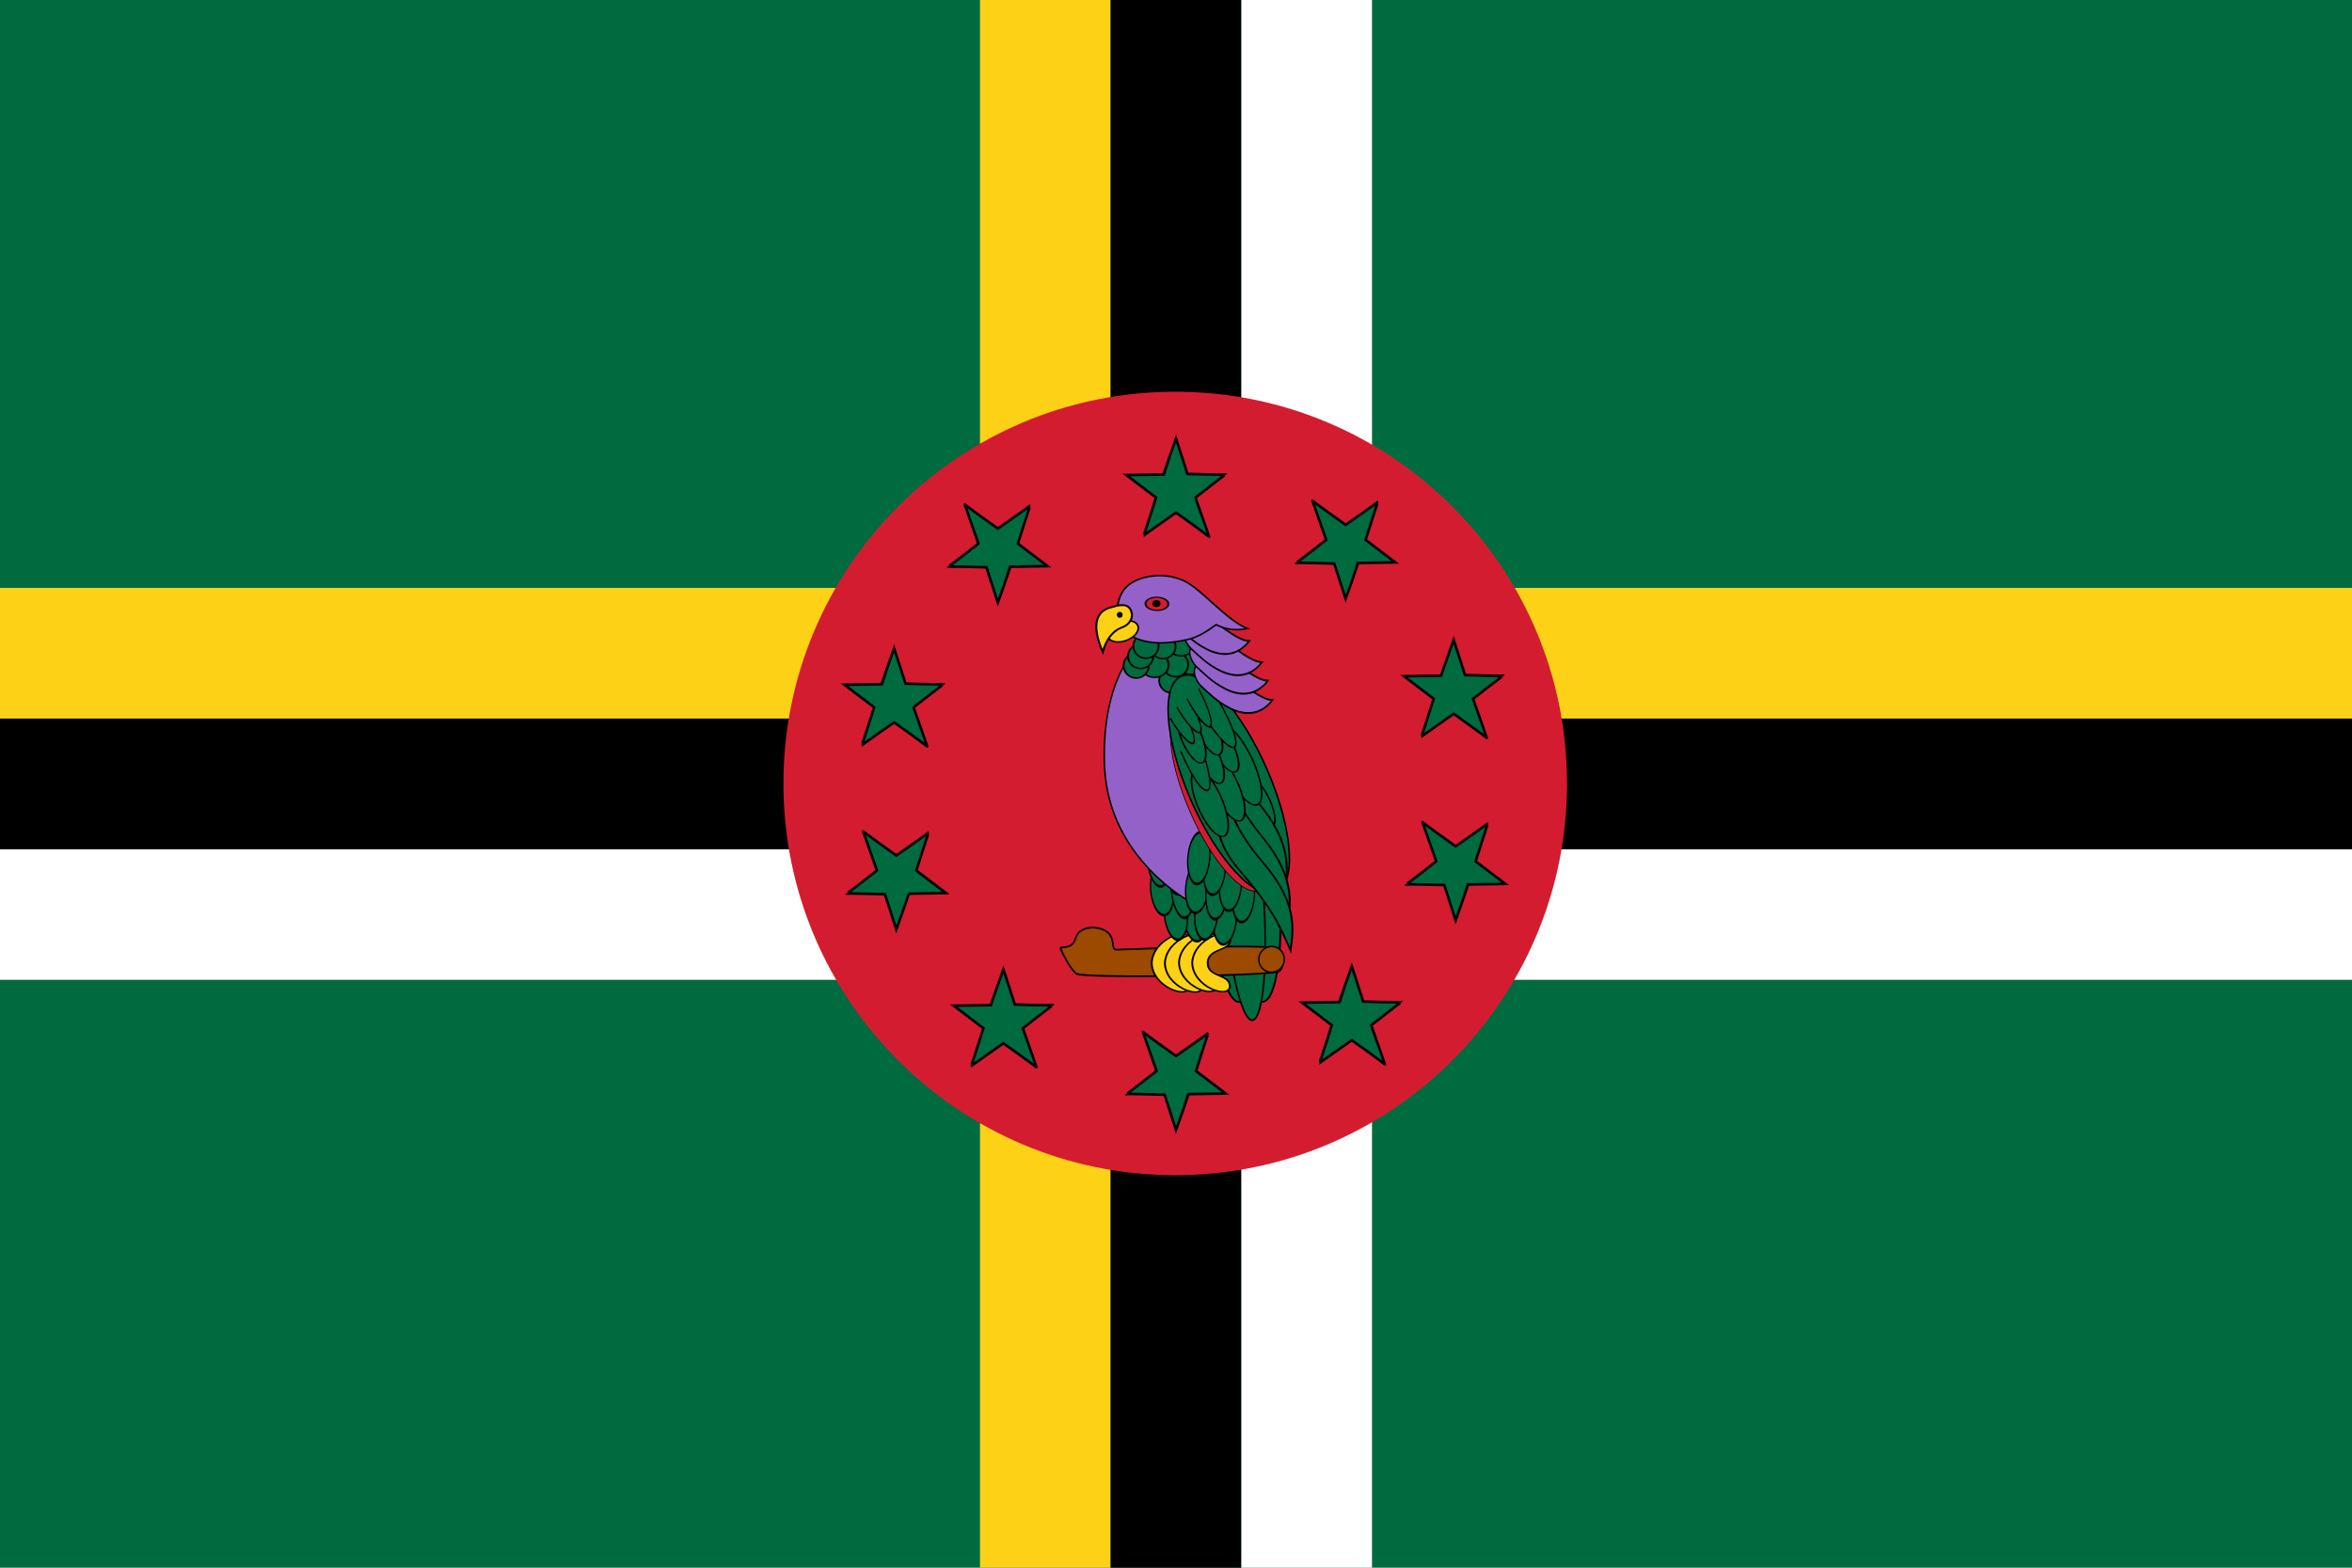 <?xml version="1.0" encoding="UTF-8" standalone="no"?>
<svg id="svg9226" xmlns:rdf="http://www.w3.org/1999/02/22-rdf-syntax-ns#" xmlns="http://www.w3.org/2000/svg" viewBox="0 0 900 600" version="1.0" xmlns:cc="http://creativecommons.org/ns#" xmlns:dc="http://purl.org/dc/elements/1.1/">
<g id="layer1" transform="translate(-150)">
<rect id="rect10982" height="600" width="900" y="0" x="150" fill="#006b3f"/>
<rect id="rect10984" height="50" width="900" y="325" x="150" fill="#fff"/>
<rect id="rect11859" height="50" width="900" y="275" x="150"/>
<rect id="rect12734" height="50" width="900" y="225" x="150" fill="#fcd116"/>
<rect id="rect13609" height="600" width="50" y="0" x="525" fill="#fcd116"/>
<rect id="rect13611" height="600" width="50" y="0" x="575"/>
<rect id="rect14486" height="600" width="50" y="0" x="625" fill="#fff"/>
<path id="path15361" d="m750.88 300.25c0 83.05-67.32 150.38-150.38 150.38-83.05 0-150.37-67.33-150.37-150.38s67.32-150.38 150.37-150.38c83.06 0 150.38 67.33 150.38 150.38z" transform="matrix(.997 0 0 .997 1.007 .503)" fill="#d41c30"/>
<path id="path601" d="m595.19 181.59c0-0.22 4.81-13.72 4.81-13.72l4.37 13.5s14.65 0.44 14.65 0.22-11.59 8.85-11.59 8.85 5.47 15.49 5.25 15.05-12.68-9.29-12.68-9.29-12.68 8.85-12.46 8.85 4.81-14.61 4.81-14.61l-11.37-8.63 14.21-0.22z" fill-rule="evenodd" stroke="#000" fill="#006b3f"/>
<path id="path16237" d="m604.81 418.75c0 0.22-4.81 13.72-4.81 13.72l-4.37-13.5s-14.65-0.44-14.65-0.22 11.59-8.85 11.59-8.85-5.47-15.49-5.25-15.05 12.68 9.3 12.68 9.3 12.68-8.86 12.46-8.86-4.81 14.61-4.81 14.61l11.37 8.63-14.21 0.22z" fill-rule="evenodd" stroke="#000" fill="#006b3f"/>
<path id="path16244" d="m669.72 215.46c0 0.22-4.81 13.72-4.81 13.72l-4.38-13.5s-14.64-0.44-14.64-0.22 11.58-8.85 11.58-8.85-5.46-15.49-5.24-15.05c0.21 0.44 12.68 9.29 12.68 9.29s12.68-8.85 12.46-8.85-4.81 14.61-4.81 14.61l11.37 8.63-14.21 0.22z" fill-rule="evenodd" stroke="#000" fill="#006b3f"/>
<path id="path16246" d="m711.81 338.51c0 0.22-4.81 13.72-4.81 13.72l-4.37-13.5s-14.65-0.44-14.65-0.22 11.59-8.85 11.59-8.85-5.47-15.49-5.25-15.05 12.68 9.29 12.68 9.29 12.68-8.85 12.46-8.85c-0.21 0-4.81 14.61-4.81 14.61l11.37 8.63-14.21 0.22z" fill-rule="evenodd" stroke="#000" fill="#006b3f"/>
<path id="path16248" d="m497.79 342.03c0 0.22-4.81 13.71-4.81 13.71l-4.37-13.49s-14.65-0.45-14.65-0.22c0 0.22 11.59-8.86 11.59-8.86s-5.47-15.49-5.25-15.04c0.22 0.44 12.68 9.29 12.68 9.29s12.68-8.85 12.46-8.85-4.81 14.6-4.81 14.6l11.37 8.63-14.21 0.23z" fill-rule="evenodd" stroke="#000" fill="#006b3f"/>
<path id="path16252" d="m536.65 216.9c0 0.22-4.81 13.72-4.81 13.72l-4.38-13.5s-14.64-0.44-14.64-0.22 11.58-8.85 11.58-8.85-5.46-15.49-5.24-15.05c0.21 0.44 12.68 9.29 12.68 9.29s12.68-8.85 12.46-8.85-4.81 14.61-4.81 14.61l11.37 8.63-14.21 0.22z" fill-rule="evenodd" stroke="#000" fill="#006b3f"/>
<path id="path16254" d="m487.32 261.86c0-0.22 4.81-13.72 4.81-13.72l4.37 13.5s14.65 0.44 14.65 0.22-11.59 8.85-11.59 8.85 5.47 15.49 5.25 15.05-12.68-9.29-12.68-9.29-12.68 8.85-12.46 8.85c0.21 0 4.81-14.61 4.81-14.61l-11.37-8.63 14.21-0.22z" fill-rule="evenodd" stroke="#000" fill="#006b3f"/>
<path id="path16256" d="m529.14 384.69c0-0.23 4.81-13.72 4.81-13.72l4.37 13.49s14.65 0.45 14.65 0.23c0-0.23-11.58 8.85-11.58 8.85s5.46 15.49 5.24 15.04c-0.22-0.44-12.68-9.29-12.68-9.29s-12.68 8.85-12.46 8.85 4.81-14.6 4.81-14.6l-11.37-8.63 14.21-0.22z" fill-rule="evenodd" stroke="#000" fill="#006b3f"/>
<path id="path16258" d="m701.43 258.59c0-0.23 4.81-13.72 4.81-13.72l4.37 13.49s14.65 0.45 14.65 0.23c0-0.23-11.59 8.85-11.59 8.85s5.47 15.49 5.25 15.04c-0.22-0.44-12.68-9.29-12.68-9.29s-12.68 8.85-12.46 8.85 4.81-14.6 4.81-14.6l-11.37-8.63 14.21-0.22z" fill-rule="evenodd" stroke="#000" fill="#006b3f"/>
<path id="path16260" d="m662.45 383.53c0-0.22 4.81-13.72 4.81-13.72l4.37 13.5s14.65 0.44 14.65 0.22-11.59 8.85-11.59 8.85 5.47 15.49 5.25 15.05c-0.22-0.45-12.68-9.3-12.68-9.3s-12.68 8.85-12.46 8.85 4.81-14.6 4.81-14.6l-11.37-8.63 14.21-0.22z" fill-rule="evenodd" stroke="#000" fill="#006b3f"/>
<rect id="rect600" fill-rule="evenodd" height="0" width=".716" y="267.32" x="499.08" stroke-width="1pt" fill="#009543"/>
<rect id="rect628" fill-rule="evenodd" height="0" width=".716" y="358.22" x="628.2" stroke-width="1pt" fill="#009543"/>
<rect id="rect634" fill-rule="evenodd" height="0" width=".716" y="502.51" x="590.57" stroke-width="1pt" fill="#009543"/>
<rect id="rect640" fill-rule="evenodd" height="0" width=".716" y="502.51" x="410.04" stroke-width="1pt" fill="#009543"/>
<rect id="rect646" fill-rule="evenodd" height="0" width=".716" y="354.5" x="377.07" stroke-width="1pt" fill="#009543"/>
<rect id="rect652" fill-rule="evenodd" transform="scale(-1)" height="0" width=".716" y="-86.095" x="-772.57" stroke-width="1pt" fill="#009543"/>
<rect id="rect599" fill-rule="evenodd" transform="scale(-1)" height="0" width=".716" y="-227.09" x="-824.41" stroke-width="1pt" fill="#009543"/>
<rect id="rect607" fill-rule="evenodd" transform="scale(-1)" height="0" width=".716" y="-330.24" x="-695.85" stroke-width="1pt" fill="#009543"/>
<rect id="rect613" fill-rule="evenodd" transform="scale(-1)" height="0" width=".716" y="-227.09" x="-575.08" stroke-width="1pt" fill="#009543"/>
<rect id="rect619" fill-rule="evenodd" transform="scale(-1)" height="0" width=".716" y="-88.168" x="-619.65" stroke-width="1pt" fill="#009543"/>
<g id="g13518" transform="matrix(1.261 0 0 1.261 -31.15 -15.985)">
<g id="g1112" fill-rule="evenodd" transform="translate(7.404 348.73)">
<g id="g1014" transform="matrix(.164 -.016 .012 .184 429.84 -215.63)" stroke="#000" stroke-width="2.5" fill="#006b3f">
<ellipse id="path1011" d="M 711.011,586.126 C 711.011,690.963 697.219,775.951 680.206,775.951 C 663.193,775.951 649.401,690.963 649.401,586.126 C 649.401,481.288 663.193,396.301 680.206,396.301 C 697.219,396.301 711.011,481.288 711.011,586.126 z" rx="30.805" ry="189.82" transform="matrix(1.405 -.006 .008 1 -534.29 263.72)" cy="586.13" cx="680.21"/>
<ellipse id="path1012" d="M 711.011,586.126 C 711.011,690.963 697.219,775.951 680.206,775.951 C 663.193,775.951 649.401,690.963 649.401,586.126 C 649.401,481.288 663.193,396.301 680.206,396.301 C 697.219,396.301 711.011,481.288 711.011,586.126 z" rx="30.805" ry="189.82" transform="matrix(1.486 -.006 .009 1 -547.22 267.05)" cy="586.13" cx="680.21"/>
<ellipse id="path1013" d="M 711.011,586.126 C 711.011,690.963 697.219,775.951 680.206,775.951 C 663.193,775.951 649.401,690.963 649.401,586.126 C 649.401,481.288 663.193,396.301 680.206,396.301 C 697.219,396.301 711.011,481.288 711.011,586.126 z" rx="30.805" ry="189.82" transform="matrix(1.189 -.006 .007 1.105 -364.93 214.1)" cy="586.13" cx="680.21"/>
</g>
<g id="g1105" stroke="#000" transform="translate(72.865 -9.797)">
<path id="path1010" d="m238.34 971.79c29.97-1.67 16.65-16.65 31.64-24.98 14.98-8.32 36.63-3.33 43.29 6.66s1.67 19.99 9.99 19.99c8.33 0 234.56-12.68 242.88-4.35 8.33 8.32 10 24.97 1.67 31.59-8.33 6.7-294.5 14.4-304.49 7.7-9.99-6.6-24.98-34.94-24.98-36.61z" transform="matrix(.202 .003 -.004 .214 340.86 -247.31)" stroke-width="2.505" fill="#9c4a00"/>
<path id="path1506" d="m529.59 405.46c0 39.98 45.56 27.88 46.81 61.25-0.72 35.41-76.71 3.47-78.64-61.25 1.93-64.72 75.11-97.93 76.71-61.01 1.25 30.68-44.88 21.03-44.88 61.01z" transform="matrix(.148 .002 -.003 .115 340.42 -81.691)" stroke-width="3.853" fill="#fcd116"/>
<path id="path1507" d="m529.59 405.46c0 39.98 45.56 27.88 46.81 61.25-0.72 35.41-76.71 3.47-78.64-61.25 1.93-64.72 75.11-97.93 76.71-61.01 1.25 30.68-44.88 21.03-44.88 61.01z" transform="matrix(.148 .002 -.003 .115 344.42 -81.638)" stroke-width="3.853" fill="#fcd116"/>
<path id="path1508" d="m529.59 405.46c0 39.98 45.56 27.88 46.81 61.25-0.72 35.41-76.71 3.47-78.64-61.25 1.93-64.72 75.11-97.93 76.71-61.01 1.25 30.68-44.88 21.03-44.88 61.01z" transform="matrix(.148 .002 -.003 .115 348.71 -81.8)" stroke-width="3.853" fill="#fcd116"/>
<path id="path1509" d="m529.59 405.46c0 39.98 45.56 27.88 46.81 61.25-0.72 35.41-76.71 3.47-78.64-61.25 1.93-64.72 75.11-97.93 76.71-61.01 1.25 30.68-44.88 21.03-44.88 61.01z" transform="matrix(.148 .002 -.003 .115 352.71 -81.747)" stroke-width="3.853" fill="#fcd116"/>
<ellipse id="path1091" d="M 481.916,-41.086 C 481.916,-39.206 480.333,-37.683 478.382,-37.683 C 476.43,-37.683 474.848,-39.206 474.848,-41.086 C 474.848,-42.965 476.43,-44.489 478.382,-44.489 C 480.333,-44.489 481.916,-42.965 481.916,-41.086 z" rx="3.534" ry="3.403" transform="matrix(1.095 .016 -.024 1.154 -75.571 4.678)" cy="-41.086" cx="478.38" stroke-width=".399" fill="#9c4a00"/>
</g>
<g id="g1048" stroke="#000" stroke-width="2.5" transform="matrix(.995 -.101 .101 .995 66.684 66.338)">
<ellipse id="path1049" d="M 447.92,904.998 C 447.92,918.333 438.601,929.143 427.106,929.143 C 415.611,929.143 406.292,918.333 406.292,904.998 C 406.292,891.664 415.611,880.854 427.106,880.854 C 438.601,880.854 447.92,891.664 447.92,904.998 z" rx="20.814" ry="24.144" transform="matrix(.166 -.008 .002 .315 369.8 -361.65)" cy="905" cx="427.11" fill="#006b3f"/>
<ellipse id="path1050" d="M 447.92,904.998 C 447.92,918.333 438.601,929.143 427.106,929.143 C 415.611,929.143 406.292,918.333 406.292,904.998 C 406.292,891.664 415.611,880.854 427.106,880.854 C 438.601,880.854 447.92,891.664 447.92,904.998 z" rx="20.814" ry="24.144" transform="matrix(.166 -.008 .002 .315 364.04 -362.7)" cy="905" cx="427.11" fill="#006b3f"/>
<ellipse id="path1052" d="M 447.92,904.998 C 447.92,918.333 438.601,929.143 427.106,929.143 C 415.611,929.143 406.292,918.333 406.292,904.998 C 406.292,891.664 415.611,880.854 427.106,880.854 C 438.601,880.854 447.92,891.664 447.92,904.998 z" rx="20.814" ry="24.144" transform="matrix(.166 -.008 .002 .315 360.64 -370.55)" cy="905" cx="427.11" fill="#006b3f"/>
<ellipse id="path1053" d="M 447.92,904.998 C 447.92,918.333 438.601,929.143 427.106,929.143 C 415.611,929.143 406.292,918.333 406.292,904.998 C 406.292,891.664 415.611,880.854 427.106,880.854 C 438.601,880.854 447.92,891.664 447.92,904.998 z" rx="20.814" ry="24.144" transform="matrix(.16 -.009 .002 .348 369.3 -399.35)" cy="905" cx="427.11" fill="#006b3f"/>
<ellipse id="path1054" d="M 447.92,904.998 C 447.92,918.333 438.601,929.143 427.106,929.143 C 415.611,929.143 406.292,918.333 406.292,904.998 C 406.292,891.664 415.611,880.854 427.106,880.854 C 438.601,880.854 447.92,891.664 447.92,904.998 z" rx="20.814" ry="24.144" transform="matrix(.16 -.008 .002 .326 377.41 -379.07)" cy="905" cx="427.11" fill="#009543"/>
<ellipse id="path1055" d="M 447.92,904.998 C 447.92,918.333 438.601,929.143 427.106,929.143 C 415.611,929.143 406.292,918.333 406.292,904.998 C 406.292,891.664 415.611,880.854 427.106,880.854 C 438.601,880.854 447.92,891.664 447.92,904.998 z" rx="20.814" ry="24.144" transform="matrix(.16 -.008 .002 .326 373.22 -382.21)" cy="905" cx="427.11" fill="#009543"/>
<ellipse id="path1056" d="M 447.92,904.998 C 447.92,918.333 438.601,929.143 427.106,929.143 C 415.611,929.143 406.292,918.333 406.292,904.998 C 406.292,891.664 415.611,880.854 427.106,880.854 C 438.601,880.854 447.92,891.664 447.92,904.998 z" rx="20.814" ry="24.144" transform="matrix(.16 -.008 .002 .326 367.99 -386.66)" cy="905" cx="427.11" fill="#009543"/>
<ellipse id="path1057" d="M 447.92,904.998 C 447.92,918.333 438.601,929.143 427.106,929.143 C 415.611,929.143 406.292,918.333 406.292,904.998 C 406.292,891.664 415.611,880.854 427.106,880.854 C 438.601,880.854 447.92,891.664 447.92,904.998 z" rx="20.814" ry="24.144" transform="matrix(.16 -.008 .002 .326 363.01 -389.54)" cy="905" cx="427.11" fill="#006b3f"/>
</g>
<path id="path851" d="m173.17 346.35s-54.19 64.89-21.25 208.81c33.96 144.59 178.97 189.78 178.97 189.78s26.49-47.42 1.72-164.04c-39.96-169.84-116.14-234.55-116.14-234.55h-43.3z" transform="matrix(.177 .032 -.031 .182 461.79 -208.61)" stroke="#000" stroke-width="2.5" fill="#9461c9"/>
<g id="g1026" transform="matrix(.997 .078 -.078 .997 60.532 -11.76)" stroke="#000" stroke-width="2.5" fill="#006b3f">
<ellipse id="path1025" d="M 447.92,904.998 C 447.92,918.333 438.601,929.143 427.106,929.143 C 415.611,929.143 406.292,918.333 406.292,904.998 C 406.292,891.664 415.611,880.854 427.106,880.854 C 438.601,880.854 447.92,891.664 447.92,904.998 z" rx="20.814" ry="24.144" transform="matrix(.166 -.008 .002 .315 369.8 -361.65)" cy="905" cx="427.11"/>
<ellipse id="path1017" d="M 447.92,904.998 C 447.92,918.333 438.601,929.143 427.106,929.143 C 415.611,929.143 406.292,918.333 406.292,904.998 C 406.292,891.664 415.611,880.854 427.106,880.854 C 438.601,880.854 447.92,891.664 447.92,904.998 z" rx="20.814" ry="24.144" transform="matrix(.166 -.008 .002 .315 364.04 -362.7)" cy="905" cx="427.11"/>
<ellipse id="path1016" d="M 447.92,904.998 C 447.92,918.333 438.601,929.143 427.106,929.143 C 415.611,929.143 406.292,918.333 406.292,904.998 C 406.292,891.664 415.611,880.854 427.106,880.854 C 438.601,880.854 447.92,891.664 447.92,904.998 z" rx="20.814" ry="24.144" transform="matrix(.166 -.008 .002 .315 360.64 -370.55)" cy="905" cx="427.11"/>
<ellipse id="path1018" d="M 447.92,904.998 C 447.92,918.333 438.601,929.143 427.106,929.143 C 415.611,929.143 406.292,918.333 406.292,904.998 C 406.292,891.664 415.611,880.854 427.106,880.854 C 438.601,880.854 447.92,891.664 447.92,904.998 z" rx="20.814" ry="24.144" transform="matrix(.16 -.009 .002 .348 369.3 -399.35)" cy="905" cx="427.11"/>
<ellipse id="path1020" d="M 447.92,904.998 C 447.92,918.333 438.601,929.143 427.106,929.143 C 415.611,929.143 406.292,918.333 406.292,904.998 C 406.292,891.664 415.611,880.854 427.106,880.854 C 438.601,880.854 447.92,891.664 447.92,904.998 z" rx="20.814" ry="24.144" transform="matrix(.16 -.008 .002 .326 377.41 -379.07)" cy="905" cx="427.11"/>
<ellipse id="path1019" d="M 447.92,904.998 C 447.92,918.333 438.601,929.143 427.106,929.143 C 415.611,929.143 406.292,918.333 406.292,904.998 C 406.292,891.664 415.611,880.854 427.106,880.854 C 438.601,880.854 447.92,891.664 447.92,904.998 z" rx="20.814" ry="24.144" transform="matrix(.16 -.008 .002 .326 373.22 -382.21)" cy="905" cx="427.11"/>
<ellipse id="path1005" d="M 447.92,904.998 C 447.92,918.333 438.601,929.143 427.106,929.143 C 415.611,929.143 406.292,918.333 406.292,904.998 C 406.292,891.664 415.611,880.854 427.106,880.854 C 438.601,880.854 447.92,891.664 447.92,904.998 z" rx="20.814" ry="24.144" transform="matrix(.16 -.008 .002 .326 367.99 -386.66)" cy="905" cx="427.11"/>
<ellipse id="path988" d="M 447.92,904.998 C 447.92,918.333 438.601,929.143 427.106,929.143 C 415.611,929.143 406.292,918.333 406.292,904.998 C 406.292,891.664 415.611,880.854 427.106,880.854 C 438.601,880.854 447.92,891.664 447.92,904.998 z" rx="20.814" ry="24.144" transform="matrix(.16 -.008 .002 .326 363.01 -389.54)" cy="905" cx="427.11"/>
</g>
<ellipse id="path985" d="M 682.703,606.107 C 682.703,709.105 656.611,792.602 624.424,792.602 C 592.237,792.602 566.144,709.105 566.144,606.107 C 566.144,503.109 592.237,419.613 624.424,419.613 C 656.611,419.613 682.703,503.109 682.703,606.107 z" rx="58.28" ry="186.49" stroke="#000" transform="matrix(.157 -.061 .064 .148 369.61 -145.05)" cy="606.11" cx="624.42" stroke-width="1pt" fill="#d41c30"/>
<g id="g1072" stroke="#000" transform="matrix(1 .018 -.018 1 -34.814 -4.628)">
<ellipse id="path872" d="M 228.955,356.754 C 228.955,363.881 224.11,369.659 218.132,369.659 C 212.155,369.659 207.309,363.881 207.309,356.754 C 207.309,349.627 212.155,343.849 218.132,343.849 C 224.11,343.849 228.955,349.627 228.955,356.754 z" rx="10.823" ry="12.905" transform="matrix(.395 0 0 .293 445.07 -230.53)" cy="356.75" cx="218.13" stroke-width="1.464" fill="#009543"/>
<ellipse id="path888" d="M 228.955,356.754 C 228.955,363.881 224.11,369.659 218.132,369.659 C 212.155,369.659 207.309,363.881 207.309,356.754 C 207.309,349.627 212.155,343.849 218.132,343.849 C 224.11,343.849 228.955,349.627 228.955,356.754 z" rx="10.823" ry="12.905" transform="matrix(.354 0 0 .293 457.17 -235.92)" cy="356.75" cx="218.13" stroke-width="1.546" fill="#009543"/>
<ellipse id="path887" d="M 228.955,356.754 C 228.955,363.881 224.11,369.659 218.132,369.659 C 212.155,369.659 207.309,363.881 207.309,356.754 C 207.309,349.627 212.155,343.849 218.132,343.849 C 224.11,343.849 228.955,349.627 228.955,356.754 z" rx="10.823" ry="12.905" transform="matrix(.354 0 0 .293 452 -235.92)" cy="356.75" cx="218.13" stroke-width="1.546" fill="#009543"/>
<ellipse id="path879" d="M 228.955,356.754 C 228.955,363.881 224.11,369.659 218.132,369.659 C 212.155,369.659 207.309,363.881 207.309,356.754 C 207.309,349.627 212.155,343.849 218.132,343.849 C 224.11,343.849 228.955,349.627 228.955,356.754 z" rx="10.823" ry="12.905" transform="matrix(.371 0 0 .275 449.48 -233.46)" cy="356.75" cx="218.13" stroke-width="1.56" fill="#006b3f"/>
<ellipse id="path878" d="M 228.955,356.754 C 228.955,363.881 224.11,369.659 218.132,369.659 C 212.155,369.659 207.309,363.881 207.309,356.754 C 207.309,349.627 212.155,343.849 218.132,343.849 C 224.11,343.849 228.955,349.627 228.955,356.754 z" rx="10.823" ry="12.905" transform="matrix(.371 0 0 .275 448.95 -237.93)" cy="356.75" cx="218.13" stroke-width="1.56" fill="#006b3f"/>
<ellipse id="path867" d="M 228.955,356.754 C 228.955,363.881 224.11,369.659 218.132,369.659 C 212.155,369.659 207.309,363.881 207.309,356.754 C 207.309,349.627 212.155,343.849 218.132,343.849 C 224.11,343.849 228.955,349.627 228.955,356.754 z" rx="10.823" ry="12.905" transform="matrix(.354 0 0 .293 447.01 -238.85)" cy="356.75" cx="218.13" stroke-width="1.546" fill="#006b3f"/>
<ellipse id="path877" d="M 228.955,356.754 C 228.955,363.881 224.11,369.659 218.132,369.659 C 212.155,369.659 207.309,363.881 207.309,356.754 C 207.309,349.627 212.155,343.849 218.132,343.849 C 224.11,343.849 228.955,349.627 228.955,356.754 z" rx="10.823" ry="12.905" transform="matrix(.354 0 0 .287 448.08 -241.58)" cy="356.75" cx="218.13" stroke-width="1.562" fill="#006b3f"/>
<ellipse id="path876" d="M 228.955,356.754 C 228.955,363.881 224.11,369.659 218.132,369.659 C 212.155,369.659 207.309,363.881 207.309,356.754 C 207.309,349.627 212.155,343.849 218.132,343.849 C 224.11,343.849 228.955,349.627 228.955,356.754 z" rx="10.823" ry="12.905" transform="matrix(.395 0 0 .293 432.77 -243.48)" cy="356.75" cx="218.13" stroke-width="1.464" fill="#006b3f"/>
<ellipse id="path874" d="M 228.955,356.754 C 228.955,363.881 224.11,369.659 218.132,369.659 C 212.155,369.659 207.309,363.881 207.309,356.754 C 207.309,349.627 212.155,343.849 218.132,343.849 C 224.11,343.849 228.955,349.627 228.955,356.754 z" rx="10.823" ry="12.905" transform="matrix(.371 0 0 .275 445.92 -243.48)" cy="356.75" cx="218.13" stroke-width="1.56" fill="#006b3f"/>
<ellipse id="path873" d="M 228.955,356.754 C 228.955,363.881 224.11,369.659 218.132,369.659 C 212.155,369.659 207.309,363.881 207.309,356.754 C 207.309,349.627 212.155,343.849 218.132,343.849 C 224.11,343.849 228.955,349.627 228.955,356.754 z" rx="10.823" ry="12.905" transform="matrix(.354 0 0 .287 444.16 -246.97)" cy="356.75" cx="218.13" stroke-width="1.562" fill="#006b3f"/>
<ellipse id="path871" d="M 228.955,356.754 C 228.955,363.881 224.11,369.659 218.132,369.659 C 212.155,369.659 207.309,363.881 207.309,356.754 C 207.309,349.627 212.155,343.849 218.132,343.849 C 224.11,343.849 228.955,349.627 228.955,356.754 z" rx="10.823" ry="12.905" transform="matrix(.354 0 0 .293 436.14 -243.17)" cy="356.75" cx="218.13" stroke-width="1.546" fill="#006b3f"/>
<ellipse id="path1070" d="M 228.955,356.754 C 228.955,363.881 224.11,369.659 218.132,369.659 C 212.155,369.659 207.309,363.881 207.309,356.754 C 207.309,349.627 212.155,343.849 218.132,343.849 C 224.11,343.849 228.955,349.627 228.955,356.754 z" rx="10.823" ry="12.905" transform="matrix(.354 0 0 .287 437.42 -243.88)" cy="356.75" cx="218.13" stroke-width="1.562" fill="#006b3f"/>
<ellipse id="path869" d="M 228.955,356.754 C 228.955,363.881 224.11,369.659 218.132,369.659 C 212.155,369.659 207.309,363.881 207.309,356.754 C 207.309,349.627 212.155,343.849 218.132,343.849 C 224.11,343.849 228.955,349.627 228.955,356.754 z" rx="10.823" ry="12.905" transform="matrix(.354 0 0 .287 438.99 -247.02)" cy="356.75" cx="218.13" stroke-width="1.562" fill="#006b3f"/>
</g>
<g id="g946" transform="matrix(.18 -.005 .004 .185 420.99 -216.8)" stroke="#000" fill="#006b3f">
<ellipse id="path889" d="M 596.117,564.479 C 596.117,678.053 565.924,770.123 528.679,770.123 C 491.434,770.123 461.241,678.053 461.241,564.479 C 461.241,450.905 491.434,358.835 528.679,358.835 C 565.924,358.835 596.117,450.905 596.117,564.479 z" rx="67.438" ry="205.64" transform="matrix(.976 -.308 .363 .874 -245.81 324.4)" cy="564.48" cx="528.68" stroke-width="2.545"/>
<ellipse id="path894" d="M 542,646.07 C 542,668.601 536.036,686.866 528.679,686.866 C 521.322,686.866 515.358,668.601 515.358,646.07 C 515.358,623.54 521.322,605.275 528.679,605.275 C 536.036,605.275 542,623.54 542,646.07 z" rx="13.321" ry="40.796" transform="matrix(.918 -.397 .397 .918 -210.48 304.49)" cy="646.07" cx="528.68" stroke-width="2.5"/>
<path id="path893" d="m139.87 643.99c0 57.67-18.75 86.17-34.55 110.31 7.52-32.47 12.9-52.63 12.9-110.31s29.58-85.34 40.38-101.99c-4.18 16.65-18.73 44.31-18.73 101.99z" transform="matrix(1.883 -.456 .953 1.182 -352.26 -10.02)" stroke-width="1.533"/>
<path id="path892" d="m139.87 643.99c0 57.67-18.75 86.17-34.55 110.31 7.52-32.47 12.9-52.63 12.9-110.31s29.58-85.34 40.38-101.99c-4.18 16.65-18.73 44.31-18.73 101.99z" transform="matrix(1.883 -.456 .953 1.182 -348.42 44.058)" stroke-width="1.533"/>
<path id="path891" d="m139.87 643.99c0 57.67-18.75 86.17-34.55 110.31 7.52-32.47 12.9-52.63 12.9-110.31s29.58-85.34 40.38-101.99c-4.18 16.65-18.73 44.31-18.73 101.99z" transform="matrix(1.873 -.495 .978 1.162 -361.92 105.78)" stroke-width="1.533"/>
<ellipse id="path895" d="M 542,646.07 C 542,668.601 536.036,686.866 528.679,686.866 C 521.322,686.866 515.358,668.601 515.358,646.07 C 515.358,623.54 521.322,605.275 528.679,605.275 C 536.036,605.275 542,623.54 542,646.07 z" rx="13.321" ry="40.796" transform="matrix(1.81 -.401 .699 1.635 -915.63 -221.01)" cy="646.07" cx="528.68" stroke-width="1.389"/>
<ellipse id="path896" d="M 542,646.07 C 542,668.601 536.036,686.866 528.679,686.866 C 521.322,686.866 515.358,668.601 515.358,646.07 C 515.358,623.54 521.322,605.275 528.679,605.275 C 536.036,605.275 542,623.54 542,646.07 z" rx="13.321" ry="40.796" transform="matrix(1.626 -.231 .542 1.353 -739.49 -91.775)" cy="646.07" cx="528.68" stroke-width="1.64"/>
<ellipse id="path897" d="M 542,646.07 C 542,668.601 536.036,686.866 528.679,686.866 C 521.322,686.866 515.358,668.601 515.358,646.07 C 515.358,623.54 521.322,605.275 528.679,605.275 C 536.036,605.275 542,623.54 542,646.07 z" rx="13.321" ry="40.796" transform="matrix(1.63 -.197 .513 1.363 -750.62 -91.826)" cy="646.07" cx="528.68" stroke-width="1.64"/>
<ellipse id="path898" d="M 542,646.07 C 542,668.601 536.036,686.866 528.679,686.866 C 521.322,686.866 515.358,668.601 515.358,646.07 C 515.358,623.54 521.322,605.275 528.679,605.275 C 536.036,605.275 542,623.54 542,646.07 z" rx="13.321" ry="40.796" transform="matrix(1.314 -.201 .469 1.01 -531.06 47.568)" cy="646.07" cx="528.68" stroke-width="2.097"/>
<ellipse id="path899" d="M 542,646.07 C 542,668.601 536.036,686.866 528.679,686.866 C 521.322,686.866 515.358,668.601 515.358,646.07 C 515.358,623.54 521.322,605.275 528.679,605.275 C 536.036,605.275 542,623.54 542,646.07 z" rx="13.321" ry="40.796" transform="matrix(1.326 -.13 .403 1.033 -517.87 12.211)" cy="646.07" cx="528.68" stroke-width="2.097"/>
<path id="path945" d="m145.7 569.47c0 34.01-6.71 61.61-14.99 61.61-8.27 0-14.98-27.6-14.98-61.61" transform="matrix(1.025 -.493 .464 1.177 12.767 -14.519)" stroke-width="2.086"/>
<ellipse id="path902" d="M 542,646.07 C 542,668.601 536.036,686.866 528.679,686.866 C 521.322,686.866 515.358,668.601 515.358,646.07 C 515.358,623.54 521.322,605.275 528.679,605.275 C 536.036,605.275 542,623.54 542,646.07 z" rx="13.321" ry="40.796" transform="matrix(1.326 -.13 .403 1.033 -519.53 -34.412)" cy="646.07" cx="528.68" stroke-width="2.097"/>
<ellipse id="path903" d="M 542,646.07 C 542,668.601 536.036,686.866 528.679,686.866 C 521.322,686.866 515.358,668.601 515.358,646.07 C 515.358,623.54 521.322,605.275 528.679,605.275 C 536.036,605.275 542,623.54 542,646.07 z" rx="13.321" ry="40.796" transform="matrix(1.329 -.105 .38 1.04 -533.98 -40.121)" cy="646.07" cx="528.68" stroke-width="2.097"/>
<path id="path909" d="m145.7 569.47c0 34.01-6.71 61.61-14.99 61.61-8.27 0-14.98-27.6-14.98-61.61" transform="matrix(.672 -.472 .459 .799 39.486 143.28)" stroke-width="2.88"/>
<path id="path906" d="m145.7 569.47c0 34.01-6.71 61.61-14.99 61.61-8.27 0-14.98-27.6-14.98-61.61" transform="matrix(.672 -.472 .459 .799 51.142 125.79)" stroke-width="2.88"/>
<path id="path907" d="m145.7 569.47c0 34.01-6.71 61.61-14.99 61.61-8.27 0-14.98-27.6-14.98-61.61" transform="matrix(.937 -.645 0.64 1.092 -40.198 -10.744)" stroke-width="2.086"/>
<path id="path908" d="m145.7 569.47c0 34.01-6.71 61.61-14.99 61.61-8.27 0-14.98-27.6-14.98-61.61" transform="matrix(.672 -.52 .459 .881 68.626 71.179)" stroke-width="2.742"/>
</g>
<g id="g919" transform="matrix(1.101 .276 -.266 .974 -85.415 -157.9)" stroke="#000" stroke-width="2.5" fill="#9461c9">
<path id="path875" d="m276.27 345.41c-12.28 9.17 0.41 25.14 12.02 30.68 13.06 7.67 86.6 58.18 136.31 12-40.79 0.83-118.66-63.19-148.33-42.68z" transform="matrix(.134 -.03 .049 .217 448.75 -184.91)"/>
<path id="path870" d="m276.27 345.41c-12.28 9.17 0.41 25.14 12.02 30.68 13.06 7.67 86.6 58.18 136.31 12-40.79 0.83-118.66-63.19-148.33-42.68z" transform="matrix(.134 -.03 .049 .217 446.2 -190.22)"/>
<path id="path868" d="m276.27 345.41c-12.28 9.17 0.41 25.14 12.02 30.68 13.06 7.67 86.6 58.18 136.31 12-40.79 0.83-118.66-63.19-148.33-42.68z" transform="matrix(.134 -.03 .049 .217 443.39 -195.19)"/>
<path id="path866" d="m276.27 345.41c-12.28 9.17 0.41 25.14 12.02 30.68 13.06 7.67 86.6 58.18 136.31 12-40.79 0.83-118.66-63.19-148.33-42.68z" transform="matrix(.134 -.03 .049 .217 438.61 -200.44)"/>
</g>
<g id="g907" transform="matrix(1 .018 -.018 1 12.04 10.605)">
<path id="path852" d="m211.17 247.3c21.77-12.06 56.61-9.75 79.73 11.17 19.36 16.94 45.31 75.19 70.32 92.83-20.22 0.02-31.3-5.77-42.24-15.18-28.76 15.44-38.12 16.72-63.89 15.63-35.88-1.33-62.46-17.65-68.18-40.6-6.16-21.81 4.93-52.5 24.26-63.85z" transform="matrix(.209 -.041 .047 .181 407.8 -213.64)" stroke="#000" stroke-width="2.5" fill="#9461c9"/>
<ellipse id="path1051" d="M 301.389,323.035 C 301.389,331.312 295.052,338.021 287.235,338.021 C 279.418,338.021 273.081,331.312 273.081,323.035 C 273.081,314.759 279.418,308.049 287.235,308.049 C 295.052,308.049 301.389,314.759 301.389,323.035 z" rx="14.154" ry="14.986" stroke="#000" transform="matrix(.245 0 0 .134 401.82 -215.18)" cy="323.04" cx="287.23" stroke-width="2.5" fill="#d41c30"/>
<ellipse id="path1062" d="M 227.832,348.262 C 227.832,357.041 217.421,364.157 204.578,364.157 C 191.735,364.157 181.323,357.041 181.323,348.262 C 181.323,339.483 191.735,332.367 204.578,332.367 C 217.421,332.367 227.832,339.483 227.832,348.262 z" rx="23.254" ry="15.895" stroke="#000" transform="matrix(.194 -.076 .068 .173 398.66 -208.06)" cy="348.26" cx="204.58" stroke-width="2.5" fill="#fcd116"/>
<ellipse id="path1059" d="M 289.733,333.858 C 289.733,337.077 287.123,339.686 283.905,339.686 C 280.686,339.686 278.077,337.077 278.077,333.858 C 278.077,330.64 280.686,328.031 283.905,328.031 C 287.123,328.031 289.733,330.64 289.733,333.858 z" rx="5.828" ry="5.828" transform="matrix(.214 0 0 .185 411.29 -233.74)" cy="333.86" cx="283.9" stroke-width="1pt"/>
<path id="path1061" d="m516.8 260.29c4.42 18.11-6.68 43.09-33.14 52.61-26.77 13.18-46.08 41.83-55.64 88.02-47.24-103.27-23.1-148.28 20.6-160.35 37.38-14.36 60.42-13.37 68.18 19.72z" transform="matrix(.092 .001 -.003 .085 417.85 -191.49)" stroke="#000" stroke-width="6.56" fill="#fcd116"/>
<ellipse id="path1113" d="M 203.695,362.391 C 203.695,364.992 201.586,367.101 198.985,367.101 C 196.384,367.101 194.275,364.992 194.275,362.391 C 194.275,359.79 196.384,357.681 198.985,357.681 C 201.586,357.681 203.695,359.79 203.695,362.391 z" rx="4.71" ry="4.71" transform="matrix(.187 -.013 .014 .191 418.69 -234.98)" cy="362.39" cx="198.98" stroke-width="1pt"/>
</g>
</g>
</g>
</g>
</svg>

